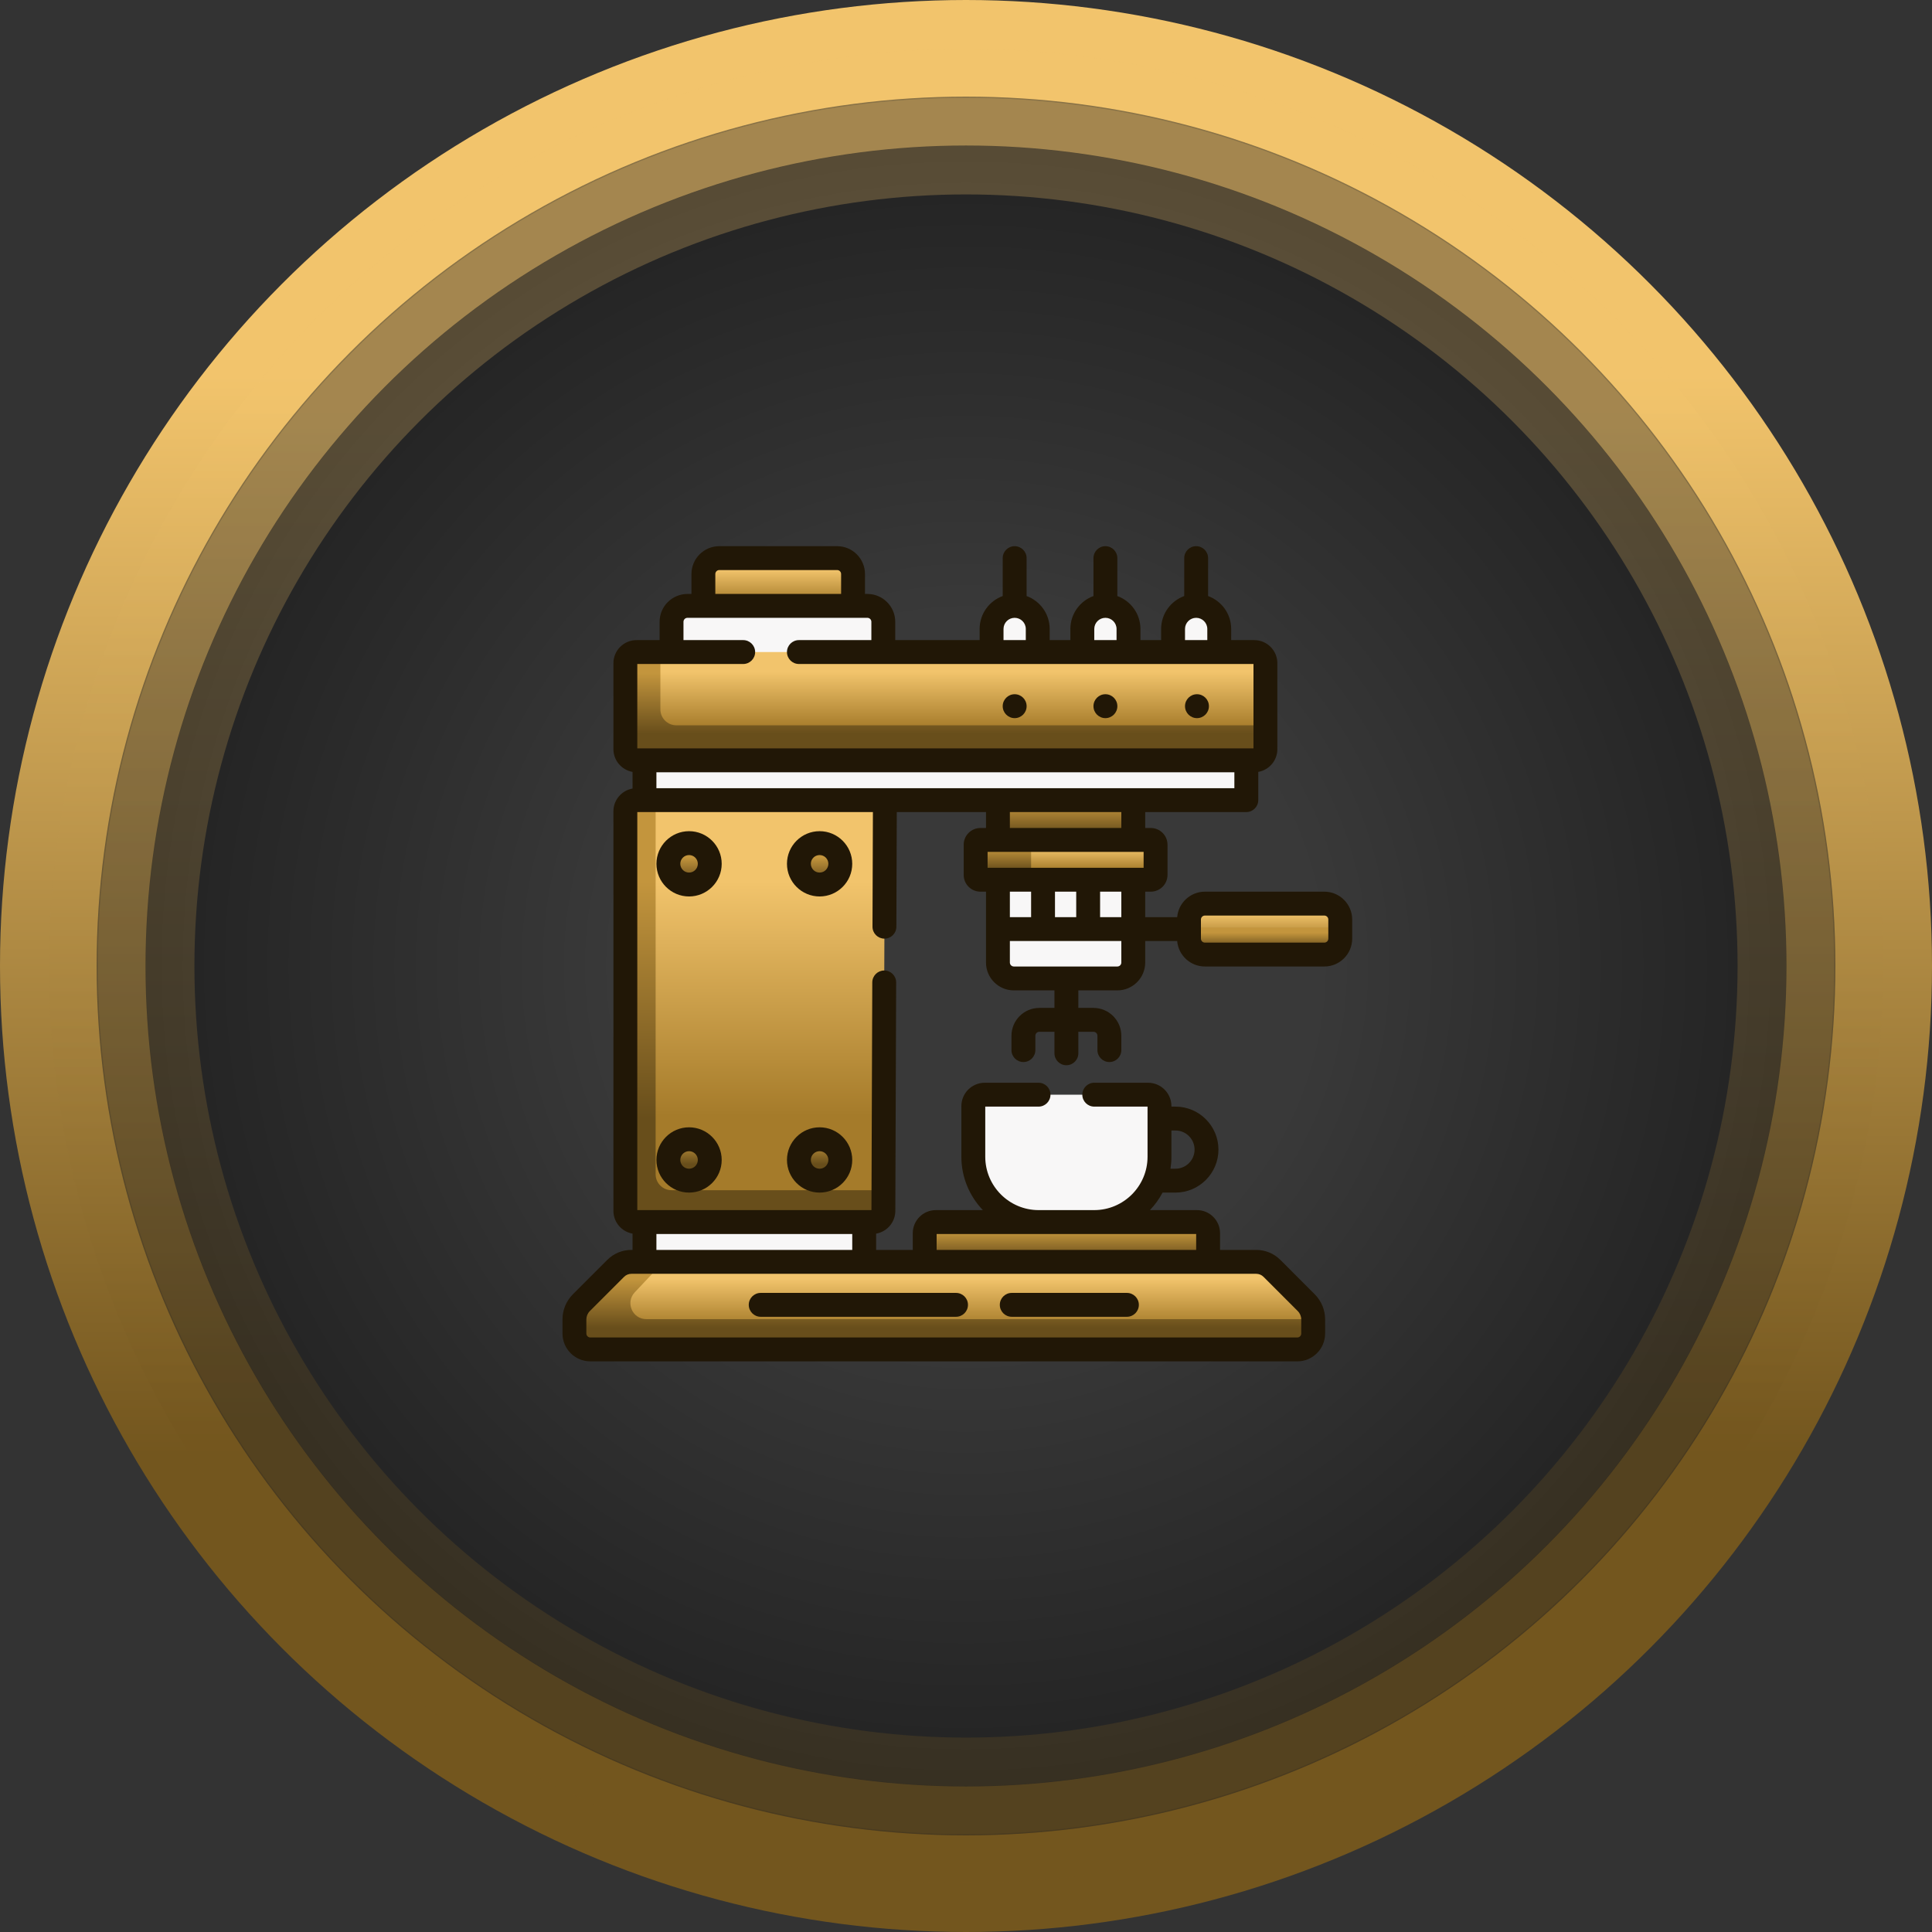 <svg width="120" height="120" viewBox="0 0 120 120" fill="none" xmlns="http://www.w3.org/2000/svg">
<rect x="0" y="0" width="120" height="120" fill="#333333" stroke="none"/>
<circle cx="60" cy="60" r="57" fill="#202020" stroke="url(#paint0_linear_804_10753)" stroke-width="6"/>
<circle opacity="0.5" cx="60" cy="60" r="53.962" fill="#202020" stroke="url(#paint1_linear_804_10753)" stroke-width="6"/>
<circle opacity="0.25" cx="60" cy="60" r="50.924" fill="url(#paint2_radial_804_10753)" stroke="url(#paint3_linear_804_10753)" stroke-width="6"/>
<path d="M62.279 49.302H70.39V52.563H62.279V49.302Z" fill="url(#paint4_linear_804_10753)"/>
<path d="M61.984 49.302H64.045V52.563H61.984V49.302Z" fill="url(#paint5_linear_804_10753)"/>
<path d="M71.308 67.992H61.84H61.165C60.773 67.992 60.455 68.31 60.455 68.702V71.846C60.455 74.087 62.272 75.904 64.512 75.904L66.471 76.942L67.961 75.904C69.177 75.904 70.27 75.368 71.013 74.52C71.638 73.806 72.018 72.871 72.018 71.846V68.702C72.018 68.31 71.7 67.992 71.308 67.992Z" fill="#F8F7F7"/>
<path d="M57.435 78.911H75.037V76.596C75.037 76.213 74.728 75.903 74.345 75.903H58.127C57.745 75.903 57.435 76.213 57.435 76.596V78.911Z" fill="url(#paint6_linear_804_10753)"/>
<path d="M40.03 75.225H53.677V79.054H40.03V75.225Z" fill="#F8F7F7"/>
<path d="M40.03 49.697L47.77 50.548L54.963 49.697H76.917C77.19 49.697 77.412 49.475 77.412 49.202V47.224L58.721 46.289L40.03 47.224V49.697Z" fill="#F8F7F7"/>
<path d="M63.023 37.632C62.231 37.632 61.589 38.274 61.589 39.066V40.5L63.023 41.054L64.457 40.5V39.066C64.457 38.274 63.815 37.632 63.023 37.632Z" fill="#F8F7F7"/>
<path d="M68.659 37.632C67.868 37.632 67.226 38.274 67.226 39.066V40.5L68.659 41.054L70.094 40.5V39.066C70.094 38.274 69.451 37.632 68.659 37.632Z" fill="#F8F7F7"/>
<path d="M74.296 37.632C73.504 37.632 72.862 38.274 72.862 39.066V40.5L74.296 41.054L75.73 40.5V39.066C75.73 38.274 75.088 37.632 74.296 37.632Z" fill="#F8F7F7"/>
<path d="M51.996 34.665H44.678C44.132 34.665 43.69 35.108 43.69 35.654V37.632L48.869 38.323L52.985 37.632V35.654C52.985 35.108 52.543 34.665 51.996 34.665Z" fill="url(#paint7_linear_804_10753)"/>
<path d="M53.875 37.632H42.7C42.154 37.632 41.711 38.075 41.711 38.621V40.599L46.89 41.29L54.864 40.599V38.621C54.864 38.075 54.421 37.632 53.875 37.632Z" fill="#F8F7F7"/>
<path d="M39.462 46.767L77.913 46.818L78.548 45.05V41.192C78.548 40.81 78.238 40.5 77.856 40.5H41.018L39.957 40.648C39.41 40.648 38.968 41.091 38.968 41.637L39.462 46.767Z" fill="url(#paint8_linear_804_10753)"/>
<path d="M78.548 45.05V46.533C78.548 46.916 78.238 47.226 77.856 47.226H39.535C39.153 47.226 38.843 46.916 38.843 46.533V41.192C38.843 40.81 39.153 40.5 39.535 40.5H41.018V44.061C41.018 44.607 41.461 45.05 42.007 45.05H78.548Z" fill="url(#paint9_linear_804_10753)"/>
<path d="M78.025 78.375H41.211L39.458 78.539C39.09 78.539 38.738 78.684 38.479 78.944L36.295 80.981C36.016 81.259 35.86 81.636 35.86 82.03L35.823 82.618C35.823 83.164 36.266 83.607 36.812 83.607L80.506 83.708C81.052 83.708 81.495 83.265 81.495 82.719L81.565 82.331V81.956C81.565 81.563 81.409 81.185 81.131 80.907L79.004 78.781C78.744 78.521 78.392 78.375 78.025 78.375Z" fill="url(#paint10_linear_804_10753)"/>
<path d="M81.565 81.935V82.825C81.565 83.371 81.122 83.814 80.576 83.814H36.668C36.121 83.814 35.679 83.371 35.679 82.825V81.956C35.679 81.563 35.835 81.186 36.113 80.907L38.24 78.781C38.5 78.521 38.852 78.375 39.219 78.375H41.211L39.426 80.268C38.831 80.899 39.279 81.935 40.146 81.935H81.565Z" fill="url(#paint11_linear_804_10753)"/>
<path d="M54.963 49.696L54.871 74.617L54.699 75.025C54.696 75.405 54.387 75.712 54.006 75.712L39.804 75.628C39.422 75.628 39.112 75.318 39.112 74.936L39 50.476C39 50.094 39.31 49.784 39.692 49.784L40.03 49.696H54.963Z" fill="url(#paint12_linear_804_10753)"/>
<path d="M54.87 73.925L54.868 75.216C54.865 75.596 54.557 75.903 54.176 75.903H39.535C39.153 75.903 38.843 75.593 38.843 75.21V50.389C38.843 50.006 39.153 49.696 39.535 49.696H40.722V72.936C40.722 73.482 41.164 73.925 41.711 73.925H54.87Z" fill="url(#paint13_linear_804_10753)"/>
<path d="M43.194 72.936C43.904 72.936 44.479 72.361 44.479 71.651C44.479 70.941 43.904 70.365 43.194 70.365C42.484 70.365 41.908 70.941 41.908 71.651C41.908 72.361 42.484 72.936 43.194 72.936Z" fill="url(#paint14_linear_804_10753)"/>
<path d="M50.512 72.936C51.222 72.936 51.798 72.361 51.798 71.651C51.798 70.941 51.222 70.365 50.512 70.365C49.802 70.365 49.227 70.941 49.227 71.651C49.227 72.361 49.802 72.936 50.512 72.936Z" fill="url(#paint15_linear_804_10753)"/>
<path d="M43.194 55.333C43.904 55.333 44.479 54.757 44.479 54.047C44.479 53.337 43.904 52.762 43.194 52.762C42.484 52.762 41.908 53.337 41.908 54.047C41.908 54.757 42.484 55.333 43.194 55.333Z" fill="url(#paint16_linear_804_10753)"/>
<path d="M50.512 55.333C51.222 55.333 51.798 54.757 51.798 54.047C51.798 53.337 51.222 52.762 50.512 52.762C49.802 52.762 49.227 53.337 49.227 54.047C49.227 54.757 49.802 55.333 50.512 55.333Z" fill="url(#paint17_linear_804_10753)"/>
<path d="M66.187 53.75L61.984 54.641V56.965L62.196 57.388L62.197 58.169L61.984 58.449V59.783C61.984 60.329 62.427 60.772 62.973 60.772H63.171H69.401C69.948 60.772 70.39 60.33 70.39 59.783V54.641L66.187 53.75Z" fill="#F8F7F7"/>
<path d="M74.929 59.11L82.188 59.17C82.734 59.17 83.177 58.727 83.177 58.181L83.246 57.806V57.114C83.246 56.568 82.804 56.125 82.257 56.125H74.841C74.294 56.125 73.852 56.568 73.852 57.114V57.806L73.94 58.121C73.94 58.667 74.383 59.11 74.929 59.11Z" fill="url(#paint18_linear_804_10753)"/>
<path d="M83.246 57.608V58.301C83.246 58.846 82.803 59.29 82.257 59.29H74.841C74.295 59.29 73.852 58.846 73.852 58.301V57.608H83.246Z" fill="url(#paint19_linear_804_10753)"/>
<path d="M71.478 54.641H64.044L61.036 54.522C60.872 54.522 60.739 54.39 60.739 54.226V52.551C60.739 52.387 60.872 52.254 61.036 52.254L64.16 52.169H71.478C71.641 52.169 71.774 52.302 71.774 52.466V54.345C71.774 54.508 71.641 54.641 71.478 54.641Z" fill="url(#paint20_linear_804_10753)"/>
<path d="M64.044 52.169V54.641H60.896C60.732 54.641 60.6 54.509 60.6 54.345V52.466C60.6 52.301 60.732 52.169 60.896 52.169H64.044Z" fill="url(#paint21_linear_804_10753)"/>
<path d="M42.799 70.019C41.681 70.019 40.772 70.929 40.772 72.047C40.772 73.165 41.681 74.074 42.799 74.074C43.917 74.074 44.826 73.165 44.826 72.047C44.826 70.929 43.917 70.019 42.799 70.019ZM42.799 72.591C42.499 72.591 42.255 72.347 42.255 72.047C42.255 71.747 42.499 71.503 42.799 71.503C43.099 71.503 43.343 71.747 43.343 72.047C43.343 72.347 43.099 72.591 42.799 72.591Z" fill="#211706"/>
<path d="M50.907 70.019C49.789 70.019 48.88 70.929 48.88 72.047C48.88 73.165 49.789 74.074 50.907 74.074C52.025 74.074 52.934 73.165 52.934 72.047C52.934 70.929 52.025 70.019 50.907 70.019ZM50.907 72.591C50.607 72.591 50.363 72.347 50.363 72.047C50.363 71.747 50.607 71.503 50.907 71.503C51.207 71.503 51.451 71.747 51.451 72.047C51.451 72.347 51.207 72.591 50.907 72.591Z" fill="#211706"/>
<path d="M42.799 51.626C41.681 51.626 40.772 52.535 40.772 53.653C40.772 54.771 41.681 55.681 42.799 55.681C43.917 55.681 44.826 54.771 44.826 53.653C44.826 52.535 43.917 51.626 42.799 51.626ZM42.799 54.197C42.499 54.197 42.255 53.953 42.255 53.653C42.255 53.353 42.499 53.109 42.799 53.109C43.099 53.109 43.343 53.353 43.343 53.653C43.343 53.953 43.099 54.197 42.799 54.197Z" fill="#211706"/>
<path d="M50.907 51.626C49.789 51.626 48.88 52.535 48.88 53.653C48.88 54.771 49.789 55.681 50.907 55.681C52.025 55.681 52.934 54.771 52.934 53.653C52.934 52.535 52.025 51.626 50.907 51.626ZM50.907 54.197C50.607 54.197 50.363 53.953 50.363 53.653C50.363 53.353 50.607 53.109 50.907 53.109C51.207 53.109 51.451 53.353 51.451 53.653C51.451 53.953 51.207 54.197 50.907 54.197Z" fill="#211706"/>
<path d="M82.257 55.383H74.84C73.935 55.383 73.192 56.081 73.117 56.966H71.131V55.383H71.477C72.05 55.383 72.516 54.918 72.516 54.345V52.466C72.516 51.894 72.05 51.428 71.477 51.428H71.131V50.439H77.411C77.82 50.439 78.153 50.107 78.153 49.697V47.944C78.826 47.826 79.339 47.239 79.339 46.533V41.192C79.339 40.402 78.696 39.758 77.905 39.758H76.471V39.066C76.471 38.127 75.873 37.325 75.037 37.021V34.666C75.037 34.256 74.705 33.924 74.296 33.924C73.886 33.924 73.554 34.256 73.554 34.666V37.021C72.719 37.325 72.12 38.127 72.12 39.066V39.758H70.835V39.066C70.835 38.127 70.236 37.325 69.4 37.021V34.666C69.4 34.256 69.068 33.924 68.659 33.924C68.249 33.924 67.917 34.256 67.917 34.666V37.021C67.082 37.325 66.483 38.127 66.483 39.066V39.758H65.198V39.066C65.198 38.127 64.599 37.325 63.764 37.021V34.666C63.764 34.256 63.432 33.924 63.022 33.924C62.612 33.924 62.28 34.256 62.28 34.666V37.021C61.445 37.325 60.846 38.127 60.846 39.066V39.758H55.605V38.621C55.605 37.667 54.829 36.891 53.874 36.891H53.726V35.654C53.726 34.7 52.95 33.924 51.995 33.924H44.677C43.723 33.924 42.947 34.7 42.947 35.654V36.891H42.7C41.745 36.891 40.969 37.667 40.969 38.621V39.758H39.535C38.744 39.758 38.101 40.402 38.101 41.192V46.533C38.101 47.239 38.615 47.826 39.288 47.944V48.978C38.615 49.096 38.101 49.683 38.101 50.389V75.211C38.101 75.918 38.615 76.505 39.288 76.623V77.634H39.218C38.651 77.634 38.117 77.855 37.715 78.257L35.588 80.384C35.168 80.804 34.937 81.363 34.937 81.957V82.826C34.937 83.78 35.713 84.557 36.667 84.557H80.575C81.53 84.557 82.306 83.78 82.306 82.826V81.957C82.306 81.363 82.075 80.804 81.654 80.384L79.528 78.257C79.126 77.855 78.592 77.634 78.024 77.634H75.779V76.596C75.779 75.805 75.136 75.162 74.345 75.162H71.425C71.734 74.839 71.999 74.473 72.209 74.074H73.01C74.482 74.074 75.68 72.876 75.68 71.404C75.68 69.932 74.482 68.734 73.01 68.734H72.759V68.702C72.759 67.902 72.108 67.251 71.307 67.251H67.967C67.557 67.251 67.225 67.583 67.225 67.992C67.225 68.402 67.557 68.734 67.967 68.734H71.276V71.847C71.276 73.675 69.788 75.162 67.96 75.162H64.512C62.684 75.162 61.196 73.675 61.196 71.847V68.734H64.505C64.915 68.734 65.247 68.402 65.247 67.992C65.247 67.583 64.915 67.251 64.505 67.251H61.165C60.364 67.251 59.713 67.902 59.713 68.702V71.847C59.713 73.132 60.222 74.3 61.047 75.162H58.127C57.336 75.162 56.693 75.805 56.693 76.596V77.634H54.418V76.623C55.089 76.508 55.605 75.924 55.61 75.219L55.662 61.023C55.664 60.614 55.333 60.28 54.923 60.279C54.922 60.279 54.922 60.279 54.921 60.279C54.512 60.279 54.181 60.609 54.179 61.018L54.127 75.162H39.584V50.439H54.218L54.192 57.557C54.19 57.966 54.521 58.3 54.931 58.301H54.933C55.342 58.301 55.673 57.971 55.675 57.562L55.701 50.439H61.242V51.428H60.896C60.323 51.428 59.857 51.894 59.857 52.466V54.345C59.857 54.918 60.323 55.384 60.896 55.384H61.242V59.784C61.242 60.739 62.018 61.515 62.972 61.515H65.494V62.603H64.555C63.601 62.603 62.824 63.379 62.824 64.333V65.223C62.824 65.633 63.156 65.965 63.566 65.965C63.975 65.965 64.308 65.633 64.308 65.223V64.333C64.308 64.197 64.418 64.086 64.555 64.086H65.494V65.421C65.494 65.831 65.826 66.163 66.236 66.163C66.646 66.163 66.978 65.831 66.978 65.421V64.086H67.917C68.053 64.086 68.164 64.197 68.164 64.333V65.223C68.164 65.633 68.496 65.965 68.906 65.965C69.316 65.965 69.648 65.633 69.648 65.223V64.333C69.648 63.379 68.871 62.603 67.917 62.603H66.978V61.515H69.4C70.355 61.515 71.131 60.738 71.131 59.784V58.449H73.117C73.192 59.334 73.935 60.031 74.84 60.031H82.257C83.211 60.031 83.987 59.255 83.987 58.301V57.114C83.987 56.16 83.211 55.383 82.257 55.383ZM73.01 70.217C73.665 70.217 74.197 70.75 74.197 71.404C74.197 72.058 73.665 72.591 73.01 72.591H72.701C72.739 72.348 72.759 72.1 72.759 71.847V70.217H73.01ZM69.648 56.966H68.329V55.383H69.648V56.966ZM61.341 53.9V52.911H71.032V53.9H61.341ZM66.846 55.383V56.966H65.527V55.383H66.846ZM40.771 48.956V47.967H76.669V48.956H40.771ZM73.603 39.066C73.603 38.684 73.914 38.374 74.296 38.374C74.677 38.374 74.988 38.684 74.988 39.066V39.758H73.603V39.066ZM67.967 39.066C67.967 38.684 68.277 38.374 68.659 38.374C69.041 38.374 69.351 38.684 69.351 39.066V39.758H67.967V39.066ZM62.33 39.066C62.33 38.684 62.64 38.374 63.022 38.374C63.404 38.374 63.714 38.684 63.714 39.066V39.758H62.33V39.066ZM44.43 35.654C44.43 35.518 44.541 35.407 44.677 35.407H51.995C52.132 35.407 52.243 35.518 52.243 35.654V36.891H44.43V35.654ZM39.584 41.242H46.161C46.57 41.242 46.903 40.91 46.903 40.5C46.903 40.091 46.57 39.758 46.161 39.758H42.452V38.621C42.452 38.485 42.563 38.374 42.7 38.374H53.874C54.011 38.374 54.122 38.485 54.122 38.621V39.758H49.622C49.212 39.758 48.88 40.091 48.88 40.5C48.88 40.91 49.212 41.242 49.622 41.242H77.856V46.483H39.584V41.242ZM78.479 79.306L80.605 81.433C80.746 81.573 80.823 81.759 80.823 81.957V82.826C80.823 82.963 80.712 83.073 80.575 83.073H36.667C36.531 83.073 36.42 82.963 36.42 82.826V81.957C36.42 81.759 36.497 81.573 36.637 81.433L38.764 79.306C38.885 79.184 39.047 79.118 39.218 79.118H78.024C78.196 79.118 78.357 79.184 78.479 79.306ZM58.176 76.645H74.296V77.634H58.176V76.645ZM40.771 77.634V76.645H52.935V77.634H40.771ZM62.725 50.439H69.648V51.428H62.725V50.439ZM64.044 55.383V56.966H62.725V55.383H64.044ZM69.648 59.784C69.648 59.92 69.537 60.031 69.4 60.031H62.972C62.836 60.031 62.725 59.92 62.725 59.784V58.449H69.648V59.784ZM82.504 58.301C82.504 58.437 82.393 58.548 82.257 58.548H74.84C74.703 58.548 74.592 58.437 74.592 58.301V57.114C74.592 56.978 74.703 56.867 74.84 56.867H82.257C82.393 56.867 82.504 56.978 82.504 57.114V58.301Z" fill="#211706"/>
<path d="M59.38 80.305H47.248C46.839 80.305 46.507 80.637 46.507 81.046C46.507 81.456 46.839 81.788 47.248 81.788H59.38C59.789 81.788 60.122 81.456 60.122 81.046C60.122 80.637 59.789 80.305 59.38 80.305Z" fill="#211706"/>
<path d="M69.994 80.305H62.841C62.432 80.305 62.1 80.637 62.1 81.046C62.1 81.456 62.432 81.788 62.841 81.788H69.994C70.404 81.788 70.736 81.456 70.736 81.046C70.736 80.637 70.404 80.305 69.994 80.305Z" fill="#211706"/>
<path d="M74.346 44.605C74.756 44.605 75.088 44.272 75.088 43.862C75.088 43.452 74.756 43.12 74.346 43.12C73.936 43.12 73.603 43.452 73.603 43.862C73.603 44.272 73.936 44.605 74.346 44.605Z" fill="#211706"/>
<path d="M68.659 44.605C69.069 44.605 69.401 44.272 69.401 43.862C69.401 43.452 69.069 43.12 68.659 43.12C68.249 43.12 67.917 43.452 67.917 43.862C67.917 44.272 68.249 44.605 68.659 44.605Z" fill="#211706"/>
<path d="M63.023 44.605C63.432 44.605 63.765 44.272 63.765 43.862C63.765 43.452 63.432 43.12 63.023 43.12C62.613 43.12 62.28 43.452 62.28 43.862C62.28 44.272 62.613 44.605 63.023 44.605Z" fill="#211706"/>
<defs>
<linearGradient id="paint0_linear_804_10753" x1="60.088" y1="23.294" x2="60.088" y2="90.353" gradientUnits="userSpaceOnUse">
<stop stop-color="#F2C46C"/>
<stop offset="1" stop-color="#73561E"/>
</linearGradient>
<linearGradient id="paint1_linear_804_10753" x1="60.084" y1="25.153" x2="60.084" y2="88.816" gradientUnits="userSpaceOnUse">
<stop stop-color="#F2C46C"/>
<stop offset="1" stop-color="#73561E"/>
</linearGradient>
<radialGradient id="paint2_radial_804_10753" cx="0" cy="0" r="1" gradientUnits="userSpaceOnUse" gradientTransform="translate(60 60) rotate(90) scale(53.924)">
<stop offset="0.406" stop-color="#838383"/>
<stop offset="1" stop-color="#212121"/>
</radialGradient>
<linearGradient id="paint3_linear_804_10753" x1="60.08" y1="27.011" x2="60.08" y2="87.279" gradientUnits="userSpaceOnUse">
<stop stop-color="#F2C46C"/>
<stop offset="1" stop-color="#73561E"/>
</linearGradient>
<linearGradient id="paint4_linear_804_10753" x1="66.34" y1="49.935" x2="66.34" y2="51.757" gradientUnits="userSpaceOnUse">
<stop stop-color="#C3953D"/>
<stop offset="1" stop-color="#684E1B"/>
</linearGradient>
<linearGradient id="paint5_linear_804_10753" x1="63.016" y1="49.935" x2="63.016" y2="51.757" gradientUnits="userSpaceOnUse">
<stop stop-color="#C3953D"/>
<stop offset="1" stop-color="#684E1B"/>
</linearGradient>
<linearGradient id="paint6_linear_804_10753" x1="66.249" y1="76.487" x2="66.249" y2="78.168" gradientUnits="userSpaceOnUse">
<stop stop-color="#C3953D"/>
<stop offset="1" stop-color="#684E1B"/>
</linearGradient>
<linearGradient id="paint7_linear_804_10753" x1="48.344" y1="35.375" x2="48.344" y2="37.419" gradientUnits="userSpaceOnUse">
<stop stop-color="#F2C46C"/>
<stop offset="1" stop-color="#A57B2A"/>
</linearGradient>
<linearGradient id="paint8_linear_804_10753" x1="58.787" y1="41.726" x2="58.787" y2="45.257" gradientUnits="userSpaceOnUse">
<stop stop-color="#F2C46C"/>
<stop offset="1" stop-color="#A57B2A"/>
</linearGradient>
<linearGradient id="paint9_linear_804_10753" x1="58.725" y1="41.806" x2="58.725" y2="45.564" gradientUnits="userSpaceOnUse">
<stop stop-color="#C3953D"/>
<stop offset="1" stop-color="#684E1B"/>
</linearGradient>
<linearGradient id="paint10_linear_804_10753" x1="58.728" y1="79.41" x2="58.728" y2="82.39" gradientUnits="userSpaceOnUse">
<stop stop-color="#F2C46C"/>
<stop offset="1" stop-color="#A57B2A"/>
</linearGradient>
<linearGradient id="paint11_linear_804_10753" x1="58.656" y1="79.431" x2="58.656" y2="82.47" gradientUnits="userSpaceOnUse">
<stop stop-color="#C3953D"/>
<stop offset="1" stop-color="#684E1B"/>
</linearGradient>
<linearGradient id="paint12_linear_804_10753" x1="46.993" y1="54.746" x2="46.993" y2="69.285" gradientUnits="userSpaceOnUse">
<stop stop-color="#F2C46C"/>
<stop offset="1" stop-color="#A57B2A"/>
</linearGradient>
<linearGradient id="paint13_linear_804_10753" x1="46.868" y1="54.783" x2="46.868" y2="69.428" gradientUnits="userSpaceOnUse">
<stop stop-color="#C3953D"/>
<stop offset="1" stop-color="#684E1B"/>
</linearGradient>
<linearGradient id="paint14_linear_804_10753" x1="43.196" y1="70.864" x2="43.196" y2="72.301" gradientUnits="userSpaceOnUse">
<stop stop-color="#C3953D"/>
<stop offset="1" stop-color="#684E1B"/>
</linearGradient>
<linearGradient id="paint15_linear_804_10753" x1="50.514" y1="70.864" x2="50.514" y2="72.301" gradientUnits="userSpaceOnUse">
<stop stop-color="#C3953D"/>
<stop offset="1" stop-color="#684E1B"/>
</linearGradient>
<linearGradient id="paint16_linear_804_10753" x1="43.196" y1="53.261" x2="43.196" y2="54.698" gradientUnits="userSpaceOnUse">
<stop stop-color="#C3953D"/>
<stop offset="1" stop-color="#684E1B"/>
</linearGradient>
<linearGradient id="paint17_linear_804_10753" x1="50.514" y1="53.261" x2="50.514" y2="54.698" gradientUnits="userSpaceOnUse">
<stop stop-color="#C3953D"/>
<stop offset="1" stop-color="#684E1B"/>
</linearGradient>
<linearGradient id="paint18_linear_804_10753" x1="78.556" y1="56.716" x2="78.556" y2="58.417" gradientUnits="userSpaceOnUse">
<stop stop-color="#F2C46C"/>
<stop offset="1" stop-color="#A57B2A"/>
</linearGradient>
<linearGradient id="paint19_linear_804_10753" x1="78.556" y1="57.935" x2="78.556" y2="58.874" gradientUnits="userSpaceOnUse">
<stop stop-color="#C3953D"/>
<stop offset="1" stop-color="#684E1B"/>
</linearGradient>
<linearGradient id="paint20_linear_804_10753" x1="66.265" y1="52.649" x2="66.265" y2="54.03" gradientUnits="userSpaceOnUse">
<stop stop-color="#F2C46C"/>
<stop offset="1" stop-color="#A57B2A"/>
</linearGradient>
<linearGradient id="paint21_linear_804_10753" x1="62.325" y1="52.649" x2="62.325" y2="54.03" gradientUnits="userSpaceOnUse">
<stop stop-color="#C3953D"/>
<stop offset="1" stop-color="#684E1B"/>
</linearGradient>
</defs>
</svg>
